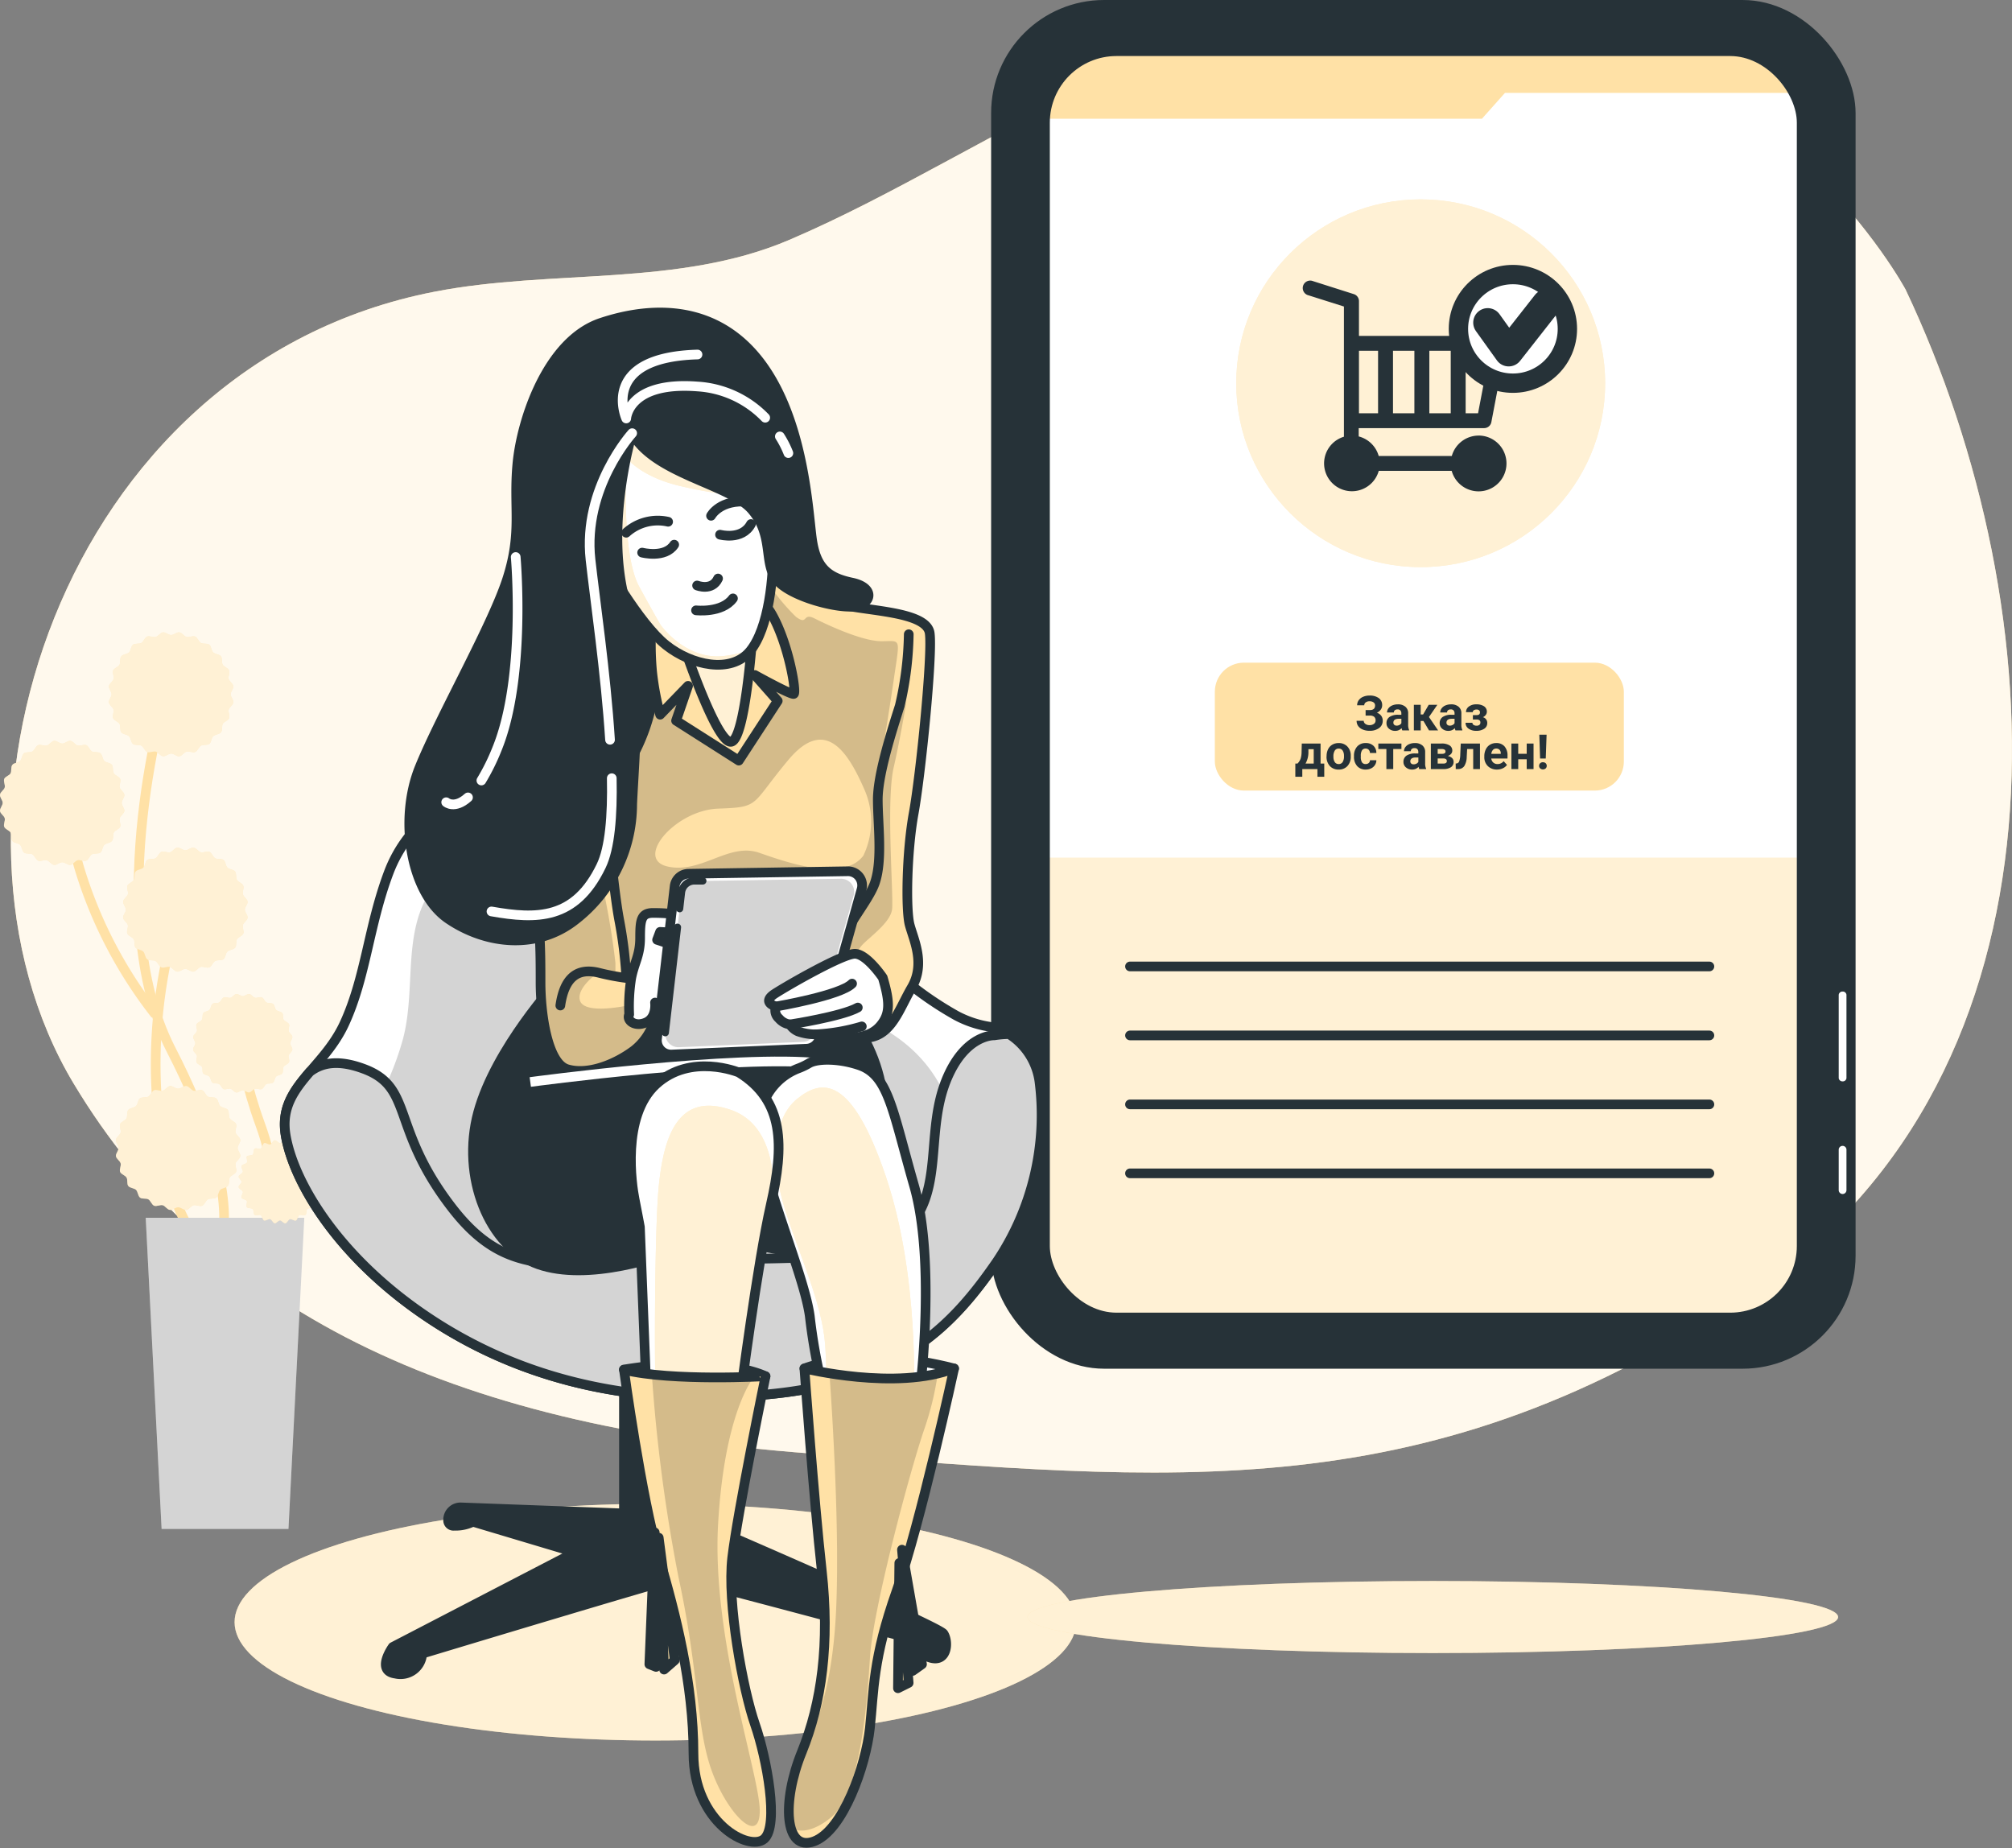<svg xmlns="http://www.w3.org/2000/svg" xmlns:xlink="http://www.w3.org/1999/xlink" width="208.001" height="191.034" viewBox="0 0 208.001 191.034">
  <rect x="0" y="0" width="208.001" height="191.034" fill="#808080" stroke="none"/>
  <defs>
    <clipPath id="clip-path">
      <rect id="Прямоугольник_2114" data-name="Прямоугольник 2114" width="78.226" height="130.898" rx="7.39" fill="#fff" stroke="#263238" stroke-linecap="round" stroke-linejoin="round" stroke-width="1"/>
    </clipPath>
    <clipPath id="clip-path-2">
      <path id="Контур_5904" data-name="Контур 5904" d="M196.943,274.8a10.916,10.916,0,0,0-1.531.132s-3.04-.138-4.974,4.683-.553,10.192-3.04,14.048-4.422,4.27-20.312,4.407-21.418,2.892-27.774-5.371-3.869-12.4-9.12-14.324c-2.592-.953-4.272-.628-5.527.325-1.658,1.923-2.979,3.724-2.5,6.561.829,4.958,5.665,13.084,15.614,19.42s21.694,8.677,34.821,7.3,18.516-7.024,23.076-13.635a27.19,27.19,0,0,0,4.422-18.593A6.9,6.9,0,0,0,196.943,274.8Z" transform="translate(-122.063 -274.8)" fill="#fff" stroke="#263238" stroke-linecap="round" stroke-linejoin="round" stroke-width="1"/>
    </clipPath>
    <clipPath id="clip-path-3">
      <path id="Контур_5910" data-name="Контур 5910" d="M192.927,187.764a66.486,66.486,0,0,0,8.158,3.394c2.686.716,8.877.722,9.186,2.986s-.929,14.61-1.658,18.621-.824,9.983-.415,11.525,1.658,4.011.21,6.484-2.272,5.658-5.577,5.14a5.008,5.008,0,0,1-4.129-2.881l-20.124,2.474s-1.553-8.132-3.316-15.332-5.367-17.492-5.057-22.428,6.71-8.027,11.148-9.465S192.927,187.764,192.927,187.764Z" transform="translate(-170.186 -187.474)" fill="#ffe1a6" stroke="#263238" stroke-linecap="round" stroke-linejoin="round" stroke-width="1"/>
    </clipPath>
    <clipPath id="clip-path-4">
      <path id="Контур_5914" data-name="Контур 5914" d="M175.915,233.686s.619,7.305,1.238,10.6a44.86,44.86,0,0,1,.724,5.757s2.476-.512,2.99,1.443a6.165,6.165,0,0,1-2.167,6.275c-2.067,1.543-4.853,2.573-6.914,1.956s-2.764-5.763-2.764-8.952,0-7.305-.929-9.669S169.824,231.009,175.915,233.686Z" transform="translate(-167.913 -233.13)" fill="#ffe1a6" stroke="#263238" stroke-linecap="round" stroke-linejoin="round" stroke-width="1"/>
    </clipPath>
    <clipPath id="clip-path-5">
      <path id="Контур_5922" data-name="Контур 5922" d="M197,201.679s3.316,9.773,4.753,9.465,2.167-10.8,2.167-10.8A8.9,8.9,0,0,1,197,201.679Z" transform="translate(-197 -200.34)" fill="#fff" stroke="#263238" stroke-linecap="round" stroke-linejoin="round" stroke-width="1"/>
    </clipPath>
    <clipPath id="clip-path-6">
      <path id="Контур_5933" data-name="Контур 5933" d="M181.306,173.447s3.681,6.611,6.505,8.848c2.631,2.088,6.71,2.986,8.667.617s2.482-7.713,2.377-11.112-2.581-5.658-5.367-8.435-7.02-6.38-9.805-4.529S180.4,171.287,181.306,173.447Z" transform="translate(-180.893 -158.329)" fill="#fff" stroke="#263238" stroke-linecap="round" stroke-linejoin="round" stroke-width="1"/>
    </clipPath>
    <clipPath id="clip-path-7">
      <path id="Контур_5948" data-name="Контур 5948" d="M215.942,279.988a6.879,6.879,0,0,1-1.161.551,6.3,6.3,0,0,0-3.869,4.666c-1.105,4.27,4.422,15.839,5.113,20.935a57.785,57.785,0,0,0,1.244,7.024s2.073.551,5.527,1.1,4.7-1.24,4.7-1.24,1.52-12.671-.691-20.384-2.625-11.294-5.527-12.4C219.236,279.5,216.859,279.453,215.942,279.988Z" transform="translate(-210.766 -279.629)" fill="#fff" stroke="#263238" stroke-linecap="round" stroke-linejoin="round" stroke-width="1"/>
    </clipPath>
    <clipPath id="clip-path-8">
      <path id="Контур_5952" data-name="Контур 5952" d="M217.964,337.54s9.534,2.341,15.476,0c0,0-3.454,15.977-5.942,23s-2.349,10.33-2.764,14.186-2.764,10.605-5.8,11.707-3.316-4.132-1.244-9.228,2.9-11.294,2.073-18.731S217.964,337.54,217.964,337.54Z" transform="translate(-216.349 -337.54)" fill="#ffe1a6" stroke="#263238" stroke-linecap="round" stroke-linejoin="round" stroke-width="1"/>
    </clipPath>
    <clipPath id="clip-path-9">
      <path id="Контур_5960" data-name="Контур 5960" d="M197.973,281.48s-4.974-2.066-8.567,1.24-2.487,10.467-2.211,11.845.553,2.892.553,2.892l.691,17.492,9.673.138s1.8-13.911,3.178-19.971S202.682,284.395,197.973,281.48Z" transform="translate(-186.817 -280.843)" fill="#fff" stroke="#263238" stroke-linecap="round" stroke-linejoin="round" stroke-width="1"/>
    </clipPath>
    <clipPath id="clip-path-10">
      <path id="Контур_5964" data-name="Контур 5964" d="M185.52,337.79s1.8,13.222,3.593,19.282,3.593,13.222,3.593,20.384,5.8,10.192,7.323,8.815.276-8.264-.967-11.845-2.9-12.533-2.349-17.216,3.443-18.753,3.443-18.753S190.494,339.008,185.52,337.79Z" transform="translate(-185.52 -337.79)" fill="#ffe1a6" stroke="#263238" stroke-linecap="round" stroke-linejoin="round" stroke-width="1"/>
    </clipPath>
  </defs>
  <g id="Successful_purchase-bro" data-name="Successful purchase-bro" transform="translate(-68.815 -81.18)">
    <g id="freepik--background-simple--inject-71" transform="translate(69.938 81.706)">
      <path id="Контур_5861" data-name="Контур 5861" d="M266.726,111.137s-13.448-25.182-43.145-28.912-50.4,14.456-72.279,23.783c-11.441,4.881-24.513,2.986-36.662,5.349-38.845,7.559-53.475,54.921-37.3,81.855,14.006,23.315,38.69,35.441,76.2,38.239s63.855,6.06,97.488-16.8S282.412,144.247,266.726,111.137Z" transform="translate(-70.847 -81.728)" fill="#ffe1a6"/>
      <path id="Контур_5862" data-name="Контур 5862" d="M266.726,111.137s-13.448-25.182-43.145-28.912-50.4,14.456-72.279,23.783c-11.441,4.881-24.513,2.986-36.662,5.349-38.845,7.559-53.475,54.921-37.3,81.855,14.006,23.315,38.69,35.441,76.2,38.239s63.855,6.06,97.488-16.8S282.412,144.247,266.726,111.137Z" transform="translate(-70.847 -81.728)" fill="#fff" opacity="0.8"/>
    </g>
    <g id="freepik--Shadow--inject-71" transform="translate(93.066 236.626)">
      <ellipse id="Эллипс_357" data-name="Эллипс 357" cx="43.504" cy="12.236" rx="43.504" ry="12.236" fill="#ffe1a6"/>
      <ellipse id="Эллипс_358" data-name="Эллипс 358" cx="43.504" cy="12.236" rx="43.504" ry="12.236" fill="#fff" opacity="0.53"/>
      <path id="Контур_5863" data-name="Контур 5863" d="M344.8,381.144c0,2.055-18.759,3.724-41.9,3.724s-41.9-1.653-41.9-3.724,18.759-3.724,41.9-3.724S344.8,379.084,344.8,381.144Z" transform="translate(-179.027 -369.437)" fill="#ffe1a6"/>
      <path id="Контур_5864" data-name="Контур 5864" d="M344.8,381.144c0,2.055-18.759,3.724-41.9,3.724s-41.9-1.653-41.9-3.724,18.759-3.724,41.9-3.724S344.8,379.084,344.8,381.144Z" transform="translate(-179.027 -369.437)" fill="#fff" opacity="0.53"/>
    </g>
    <g id="freepik--Device--inject-71" transform="translate(171.778 81.68)">
      <rect id="Прямоугольник_2111" data-name="Прямоугольник 2111" width="88.368" height="140.484" rx="11.18" transform="translate(88.368 140.484) rotate(180)" fill="#263238" stroke="#263238" stroke-linecap="round" stroke-linejoin="round" stroke-width="1"/>
      <rect id="Прямоугольник_2112" data-name="Прямоугольник 2112" width="78.226" height="130.898" rx="7.39" transform="translate(5.068 4.793)" fill="#fff"/>
      <g id="Сгруппировать_535" data-name="Сгруппировать 535" transform="translate(5.068 4.793)" clip-path="url(#clip-path)">
        <path id="Контур_5865" data-name="Контур 5865" d="M264.27,241.72v43.451a4.078,4.078,0,0,0,4.085,4.071h70.057a4.078,4.078,0,0,0,4.085-4.071V241.72Z" transform="translate(-264.27 -158.344)" fill="#ffe1a6"/>
        <path id="Контур_5866" data-name="Контур 5866" d="M264.27,241.72v43.451a4.078,4.078,0,0,0,4.085,4.071h70.057a4.078,4.078,0,0,0,4.085-4.071V241.72Z" transform="translate(-264.27 -158.344)" fill="#fff" opacity="0.53"/>
        <ellipse id="Эллипс_359" data-name="Эллипс 359" cx="19.069" cy="19.007" rx="19.069" ry="19.007" transform="translate(19.771 15.316)" fill="#ffe1a6"/>
        <ellipse id="Эллипс_360" data-name="Эллипс 360" cx="19.069" cy="19.007" rx="19.069" ry="19.007" transform="translate(19.771 15.316)" fill="#fff" opacity="0.53"/>
        <path id="Контур_5867" data-name="Контур 5867" d="M330.661,149.445a2.884,2.884,0,0,0-2.764,2.11h-7.556a2.892,2.892,0,0,0-2.067-2.022v-.859H331.23a.762.762,0,0,0,.757-.623l1.525-8a.766.766,0,0,0-.757-.909H318.3v-3.6a.761.761,0,0,0-.553-.727l-4.19-1.333a.772.772,0,1,0-.47,1.465l3.659,1.157v13.459a2.878,2.878,0,1,0,3.6,3.526h7.539a2.884,2.884,0,1,0,2.764-3.647Zm-8.843-8.765h2.211v6.457h-2.211Zm3.758,0h2.211v6.457h-2.211Zm5.035,6.462h-1.282V140.68h2.515Zm-10.336-6.462v6.457H318.3V140.68Zm-2.7,12.985a1.372,1.372,0,1,0-.017,0Zm13.1,0a1.372,1.372,0,1,0-.017,0Z" transform="translate(-285.841 -109.712)" fill="#263238"/>
        <ellipse id="Эллипс_361" data-name="Эллипс 361" cx="5.632" cy="5.614" rx="5.632" ry="5.614" transform="translate(42.742 23.089)" fill="#fff" stroke="#263238" stroke-miterlimit="10" stroke-width="2"/>
        <path id="Контур_5868" data-name="Контур 5868" d="M347.08,139.725l2.167,3.025,3.9-4.969" transform="translate(-301.31 -111.667)" fill="none" stroke="#263238" stroke-linecap="round" stroke-linejoin="round" stroke-width="3"/>
        <rect id="Прямоугольник_2113" data-name="Прямоугольник 2113" width="42.283" height="13.222" rx="3" transform="translate(17.56 63.207)" fill="#ffe1a6"/>
        <line id="Линия_694" data-name="Линия 694" x2="59.898" transform="translate(8.788 94.609)" fill="none" stroke="#263238" stroke-linecap="round" stroke-linejoin="round" stroke-width="1"/>
        <line id="Линия_695" data-name="Линия 695" x2="59.898" transform="translate(8.788 101.738)" fill="none" stroke="#263238" stroke-linecap="round" stroke-linejoin="round" stroke-width="1"/>
        <line id="Линия_696" data-name="Линия 696" x2="59.898" transform="translate(8.788 108.867)" fill="none" stroke="#263238" stroke-linecap="round" stroke-linejoin="round" stroke-width="1"/>
        <line id="Линия_697" data-name="Линия 697" x2="59.898" transform="translate(8.788 115.996)" fill="none" stroke="#263238" stroke-linecap="round" stroke-linejoin="round" stroke-width="1"/>
        <path id="Контур_5887" data-name="Контур 5887" d="M338.411,90.38H268.355a4.078,4.078,0,0,0-4.085,4.071V97.36h45.173l2.382-2.672H342.5v-.237A4.078,4.078,0,0,0,338.411,90.38Z" transform="translate(-264.27 -90.38)" fill="#ffe1a6"/>
        <path id="Контур_5975" data-name="Контур 5975" d="M-4.845-2.576A.373.373,0,0,0-5-2.894a.7.7,0,0,0-.42-.116.632.632,0,0,0-.389.116.36.36,0,0,0-.155.3H-6.7a.88.88,0,0,1,.162-.519,1.064,1.064,0,0,1,.461-.36A1.627,1.627,0,0,1-5.424-3.6a1.568,1.568,0,0,1,.964.264.881.881,0,0,1,.349.747.747.747,0,0,1-.143.439.994.994,0,0,1-.406.325.923.923,0,0,1,.449.311A.841.841,0,0,1-4.054-1a.9.9,0,0,1-.375.76,1.614,1.614,0,0,1-.995.282,1.754,1.754,0,0,1-.7-.133,1.063,1.063,0,0,1-.47-.364.917.917,0,0,1-.16-.536h.737a.388.388,0,0,0,.166.319.675.675,0,0,0,.425.128.736.736,0,0,0,.463-.132.406.406,0,0,0,.17-.334.481.481,0,0,0-.151-.4.7.7,0,0,0-.442-.121h-.437V-2.1h.452Q-4.845-2.107-4.845-2.576ZM-2.03,0A.784.784,0,0,1-2.1-.237a.854.854,0,0,1-.667.286.938.938,0,0,1-.643-.225.722.722,0,0,1-.255-.566.747.747,0,0,1,.311-.645,1.536,1.536,0,0,1,.9-.227h.325v-.151a.435.435,0,0,0-.094-.293.37.37,0,0,0-.3-.11.42.42,0,0,0-.28.085.29.29,0,0,0-.1.234h-.706a.709.709,0,0,1,.142-.425.936.936,0,0,1,.4-.306,1.459,1.459,0,0,1,.581-.111,1.153,1.153,0,0,1,.775.245.858.858,0,0,1,.287.69V-.61a1.263,1.263,0,0,0,.1.569V0Zm-.583-.491a.608.608,0,0,0,.288-.07.457.457,0,0,0,.2-.187V-1.2h-.264q-.53,0-.564.366l0,.042a.282.282,0,0,0,.093.217A.36.36,0,0,0-2.614-.491ZM.155-.974H-.128V0H-.834V-2.642h.706v.994H.123L.7-2.642h.891L.726-1.384,1.671,0H.731ZM3.468,0A.784.784,0,0,1,3.4-.237a.854.854,0,0,1-.667.286.938.938,0,0,1-.643-.225.722.722,0,0,1-.255-.566.747.747,0,0,1,.311-.645,1.536,1.536,0,0,1,.9-.227h.325v-.151a.435.435,0,0,0-.094-.293.37.37,0,0,0-.3-.11.42.42,0,0,0-.28.085.29.29,0,0,0-.1.234H1.891a.709.709,0,0,1,.142-.425.936.936,0,0,1,.4-.306,1.459,1.459,0,0,1,.581-.111,1.153,1.153,0,0,1,.775.245.858.858,0,0,1,.287.69V-.61a1.263,1.263,0,0,0,.1.569V0ZM2.885-.491a.608.608,0,0,0,.288-.07.457.457,0,0,0,.2-.187V-1.2H3.1q-.53,0-.564.366l0,.042a.282.282,0,0,0,.093.217A.36.36,0,0,0,2.885-.491ZM6-1.863a.267.267,0,0,0-.092-.216.393.393,0,0,0-.26-.077.5.5,0,0,0-.282.072.231.231,0,0,0-.109.2H4.557a.7.7,0,0,1,.3-.583,1.23,1.23,0,0,1,.762-.225,1.4,1.4,0,0,1,.8.2.649.649,0,0,1,.292.569A.542.542,0,0,1,6.6-1.6a.732.732,0,0,1-.3.236.6.6,0,0,1,.452.613.672.672,0,0,1-.311.58,1.428,1.428,0,0,1-.829.216,1.315,1.315,0,0,1-.791-.225.71.71,0,0,1-.31-.605h.706a.254.254,0,0,0,.12.217.537.537,0,0,0,.313.083.443.443,0,0,0,.293-.088.285.285,0,0,0,.1-.229.289.289,0,0,0-.1-.248.5.5,0,0,0-.3-.074H5.267V-1.58h.408Q6-1.589,6-1.863ZM-12.867,3.431a1.424,1.424,0,0,0,.325-.5,2.433,2.433,0,0,0,.1-.706l.02-.864h1.943V3.431h.381V4.793h-.706V4h-1.565v.793h-.72V3.431Zm.833,0h.847V1.942h-.549l0,.317A2.372,2.372,0,0,1-12.035,3.431Zm2.178-.776a1.567,1.567,0,0,1,.151-.7,1.108,1.108,0,0,1,.436-.476,1.271,1.271,0,0,1,.66-.168,1.2,1.2,0,0,1,.873.327,1.313,1.313,0,0,1,.377.889l0,.181a1.381,1.381,0,0,1-.339.975,1.18,1.18,0,0,1-.911.367,1.185,1.185,0,0,1-.912-.366,1.4,1.4,0,0,1-.341-1Zm.706.05a.987.987,0,0,0,.142.576.467.467,0,0,0,.405.2.468.468,0,0,0,.4-.2,1.08,1.08,0,0,0,.144-.63A.978.978,0,0,0-8.2,2.081a.468.468,0,0,0-.405-.2.461.461,0,0,0-.4.2A1.1,1.1,0,0,0-9.152,2.7Zm3.33.775A.463.463,0,0,0-5.5,3.373a.376.376,0,0,0,.127-.286h.662a.905.905,0,0,1-.146.492.967.967,0,0,1-.394.347,1.234,1.234,0,0,1-.553.123,1.147,1.147,0,0,1-.894-.36,1.425,1.425,0,0,1-.327-.995V2.647a1.409,1.409,0,0,1,.325-.974,1.133,1.133,0,0,1,.891-.364,1.114,1.114,0,0,1,.795.281.994.994,0,0,1,.3.749h-.662A.481.481,0,0,0-5.5,2.007a.424.424,0,0,0-.322-.128.425.425,0,0,0-.372.18,1.042,1.042,0,0,0-.126.583v.073A1.055,1.055,0,0,0-6.2,3.3.43.43,0,0,0-5.822,3.48Zm3.7-1.553h-.847V4h-.708V1.927h-.833V1.358H-2.12ZM-.275,4a.784.784,0,0,1-.071-.237.854.854,0,0,1-.667.286.938.938,0,0,1-.643-.225.722.722,0,0,1-.255-.566A.747.747,0,0,1-1.6,2.613a1.536,1.536,0,0,1,.9-.227h.325V2.235a.435.435,0,0,0-.094-.293.37.37,0,0,0-.3-.11.42.42,0,0,0-.28.085.29.29,0,0,0-.1.234h-.706a.709.709,0,0,1,.142-.425.936.936,0,0,1,.4-.306A1.459,1.459,0,0,1-.729,1.31a1.153,1.153,0,0,1,.775.245.858.858,0,0,1,.287.69V3.39a1.263,1.263,0,0,0,.1.569V4Zm-.583-.491A.608.608,0,0,0-.57,3.44a.457.457,0,0,0,.2-.187V2.8H-.638q-.53,0-.564.366l0,.042a.282.282,0,0,0,.093.217A.36.36,0,0,0-.858,3.509ZM.922,4V1.358h1.1a1.5,1.5,0,0,1,.828.19.616.616,0,0,1,.288.547.5.5,0,0,1-.121.328.762.762,0,0,1-.353.223.85.85,0,0,1,.446.211.518.518,0,0,1,.162.387A.641.641,0,0,1,3,3.807a1.4,1.4,0,0,1-.8.193Zm.706-1.1v.532H2.2q.374,0,.374-.261T2.213,2.9Zm0-.474h.437q.371,0,.371-.238a.219.219,0,0,0-.1-.2.615.615,0,0,0-.309-.061h-.4ZM6,1.358V4H5.3V1.927H4.674l-.044.816a1.859,1.859,0,0,1-.256.951A.755.755,0,0,1,3.734,4H3.495l-.007-.574.088-.007a.322.322,0,0,0,.278-.225,2.305,2.305,0,0,0,.11-.715l.049-1.121Zm1.76,2.69a1.3,1.3,0,0,1-.946-.356,1.267,1.267,0,0,1-.365-.95V2.674a1.6,1.6,0,0,1,.154-.712,1.129,1.129,0,0,1,.436-.483,1.223,1.223,0,0,1,.643-.17,1.1,1.1,0,0,1,.853.342,1.389,1.389,0,0,1,.311.969v.288H7.167a.655.655,0,0,0,.206.415.624.624,0,0,0,.436.156.762.762,0,0,0,.637-.3l.347.388a1.059,1.059,0,0,1-.43.35A1.41,1.41,0,0,1,7.762,4.049Zm-.081-2.17a.441.441,0,0,0-.341.142.736.736,0,0,0-.167.407h.981V2.371a.525.525,0,0,0-.127-.364A.455.455,0,0,0,7.682,1.878ZM11.539,4h-.708V2.987H9.955V4H9.249V1.358h.706v1.06h.876V1.358h.708ZM12.8,2.909h-.586L12.135.445h.752Zm-.293.386a.4.4,0,0,1,.287.1.383.383,0,0,1,0,.535.441.441,0,0,1-.571,0,.354.354,0,0,1-.109-.266.358.358,0,0,1,.109-.267A.39.39,0,0,1,12.511,3.294Z" transform="translate(38.969 70.207)" fill="#263238"/>
      </g>
      <rect id="Прямоугольник_2115" data-name="Прямоугольник 2115" width="78.226" height="130.898" rx="7.39" transform="translate(5.068 4.793)" fill="none" stroke="#263238" stroke-linecap="round" stroke-linejoin="round" stroke-width="1"/>
      <path id="Контур_5888" data-name="Контур 5888" d="M412.73,296.172v4.176a.4.4,0,0,0,.4.4h0a.4.4,0,0,0,.4-.4v-4.176a.4.4,0,0,0-.4-.4h0a.4.4,0,0,0-.4.4Z" transform="translate(-325.605 -177.824)" fill="#fff"/>
      <path id="Контур_5889" data-name="Контур 5889" d="M412.73,267.161v8.6a.381.381,0,0,0,.4.342h0a.375.375,0,0,0,.4-.342v-8.6a.376.376,0,0,0-.4-.342h0A.381.381,0,0,0,412.73,267.161Z" transform="translate(-325.605 -164.822)" fill="#fff"/>
    </g>
    <g id="freepik--Plants--inject-71" transform="translate(68.815 146.542)">
      <path id="Контур_5890" data-name="Контур 5890" d="M103.267,267.085s2.211-5.509-5.157-19.833-.37-37.462-.37-37.462" transform="translate(-80.41 -204.074)" fill="none" stroke="#ffe1a6" stroke-miterlimit="10" stroke-width="1"/>
      <path id="Контур_5891" data-name="Контур 5891" d="M116.04,295.052s2.581-5.509-.37-13.591S113.5,268.79,113.5,268.79" transform="translate(-88.761 -230.57)" fill="none" stroke="#ffe1a6" stroke-miterlimit="10" stroke-width="1"/>
      <path id="Контур_5892" data-name="Контур 5892" d="M89.664,248.39a46.089,46.089,0,0,1-7.954-15.426C79.5,224.524,79.5,220.48,79.5,220.48" transform="translate(-73.595 -208.874)" fill="none" stroke="#ffe1a6" stroke-miterlimit="10" stroke-width="1"/>
      <path id="Контур_5893" data-name="Контур 5893" d="M101.381,285.675s-2.581-3.305-3.316-13.222a52.779,52.779,0,0,1,1.841-17.993" transform="translate(-81.84 -224.134)" fill="none" stroke="#ffe1a6" stroke-miterlimit="10" stroke-width="1"/>
      <path id="Контур_5894" data-name="Контур 5894" d="M97.712,341.433h13.116l1.636-32.163H96.07Z" transform="translate(-81.006 -248.748)" fill="#fff"/>
      <path id="Контур_5895" data-name="Контур 5895" d="M97.712,341.433h13.116l1.636-32.163H96.07Z" transform="translate(-81.006 -248.748)" opacity="0.17"/>
      <path id="Контур_5896" data-name="Контур 5896" d="M88.782,242.56c0,.22.332.386.387.595s-.122.5-.039.7.415.281.553.468,0,.518.144.689.475.165.63.32.149.5.321.628.5.039.691.149.271.441.47.523.5-.094.707-.039.376.353.591.386.453-.22.674-.22.453.248.669.22.381-.331.591-.386.508.121.707.039.282-.419.47-.523.52,0,.691-.149.166-.474.321-.628.5-.143.63-.32.033-.5.144-.689.442-.264.553-.468-.094-.49-.033-.7.354-.375.381-.595-.216-.446-.216-.667.243-.457.216-.667-.326-.386-.381-.595.122-.5.039-.7-.42-.281-.553-.468,0-.518-.144-.689-.475-.165-.63-.32-.144-.5-.321-.628-.5-.039-.691-.149-.265-.441-.47-.523-.492.094-.707.039-.37-.353-.591-.386-.448.22-.669.22-.459-.248-.674-.22-.381.331-.591.386-.5-.121-.7-.039-.287.413-.475.523-.514,0-.691.149-.166.474-.321.628-.492.143-.625.314-.039.5-.149.689-.442.27-.553.474.094.49.039.7-.359.375-.387.589.221.452.221.672S88.754,242.35,88.782,242.56Zm-6.953-14.478c0-.281-.315-.551-.276-.843s.415-.485.486-.749-.155-.634-.05-.881.525-.358.663-.6,0-.65.182-.865.6-.209.8-.4.182-.623.4-.793.63-.044.868-.182.337-.551.6-.661.619.121.89.05.47-.452.746-.485.553.275.846.275.553-.314.846-.275.481.413.746.485.636-.154.89-.05.354.523.591.661.652,0,.873.182.2.6.4.793.625.182.79.4.05.628.188.865.553.336.658.6-.116.617-.044.887.448.468.486.744-.282.551-.282.843.315.551.282.843-.415.479-.486.744.149.634.044.887-.525.353-.658.589,0,.65-.188.87-.6.2-.8.4-.182.623-.4.788-.636.05-.873.187-.337.551-.591.656-.625-.116-.89-.044-.47.446-.746.485-.553-.281-.846-.281-.553.314-.846.281-.486-.413-.752-.485-.636.149-.884.044-.359-.523-.6-.656-.652,0-.868-.187-.21-.595-.4-.793-.625-.182-.8-.4-.044-.634-.182-.87-.553-.336-.663-.589.116-.623.05-.887-.453-.468-.486-.744S81.829,228.385,81.829,228.082Zm-.752,24.637c0-.281-.31-.551-.276-.843s.415-.479.486-.744-.155-.634-.05-.887.553-.358.663-.595,0-.65.182-.865.6-.209.8-.4.182-.623.4-.793.63-.044.868-.182.343-.551.6-.661.619.121.89.05.47-.446.746-.485.553.275.846.275.553-.309.846-.275.481.413.746.485.636-.154.89-.05.354.523.591.661.652,0,.873.187.2.595.4.788.625.187.79.4.05.628.188.87.553.336.663.589-.122.617-.05.887.448.468.486.744-.276.551-.276.843.31.551.276.843-.415.479-.486.744.155.634.05.887-.553.358-.663.595,0,.65-.188.865-.6.209-.79.4-.188.623-.4.793-.636.044-.873.182-.337.551-.591.661-.625-.121-.89-.05-.47.446-.746.485-.553-.276-.846-.276-.553.309-.846.276-.486-.413-.746-.485-.636.154-.89.05-.359-.523-.6-.661-.652,0-.868-.187-.21-.595-.4-.788-.625-.182-.8-.4-.044-.628-.182-.87-.553-.336-.663-.589.122-.617.05-.887-.453-.468-.486-.744S81.077,253,81.077,252.719Zm12.712,3.5c0-.182-.321-.386-.3-.551s.387-.3.431-.474-.2-.452-.138-.617.448-.187.553-.342-.083-.5,0-.639.481-.061.608-.187.05-.5.193-.612.481.066.636-.028.177-.463.343-.551.448.182.625.138.287-.408.47-.43.381.292.553.292.387-.314.553-.292.3.38.475.43.453-.209.625-.138.182.446.343.551.492-.077.636.033.061.474.193.606.5.044.608.187-.066.479.028.639.47.171.553.342-.182.446-.138.623.409.286.431.468-.293.38-.293.551.315.391.293.551-.381.3-.431.468.21.457.138.623-.448.187-.553.342.083.49-.028.634-.481.066-.614.193-.044.5-.188.606-.481-.061-.641.028-.171.468-.343.551-.442-.187-.619-.138-.293.4-.475.43-.381-.3-.553-.3-.387.32-.553.3-.293-.386-.47-.43-.459.2-.625.138-.182-.446-.343-.551-.492.083-.636-.028-.066-.479-.193-.606-.5-.05-.608-.193.061-.479,0-.634-.47-.176-.553-.342.188-.446.138-.623-.4-.286-.431-.468S93.79,256.4,93.79,256.217ZM80.353,205.824c0-.281-.315-.578-.276-.848s.415-.479.481-.744-.149-.634-.044-.881.553-.358.663-.595,0-.65.182-.865.6-.209.8-.4.182-.623.4-.793.63-.044.868-.182.337-.551.6-.661.619.116.884.044.47-.446.746-.479.553.275.851.275.553-.314.846-.275.481.413.746.479.636-.149.89-.044.354.523.591.661.652,0,.873.182.2.6.4.793.63.182.8.4.044.628.182.865.553.336.663.595-.116.617-.044.881.448.474.481.749-.276.551-.276.843.315.551.276.843-.415.479-.481.744.149.634.044.887-.553.353-.663.589,0,.65-.182.87-.6.2-.8.4-.182.623-.4.788-.63.044-.868.187-.337.551-.6.656-.619-.116-.884-.044-.47.446-.746.485-.553-.281-.846-.281-.553.314-.851.275-.481-.413-.746-.479-.636.149-.884.044-.359-.523-.6-.661-.652,0-.873-.182-.2-.595-.4-.793-.63-.182-.8-.4-.044-.634-.182-.87-.553-.336-.663-.589.116-.623.044-.887-.448-.468-.481-.744S80.353,206.1,80.353,205.824ZM69.094,217.041c0-.275-.31-.551-.276-.843s.415-.479.486-.744-.155-.634-.05-.887.553-.353.663-.589,0-.65.182-.87.6-.2.8-.4.182-.623.4-.788.63-.05.868-.187.343-.551.6-.656.619.116.89.044.47-.446.746-.485.553.281.846.281.553-.314.846-.281.481.413.746.485.636-.149.89-.044.354.523.591.656.652,0,.873.187.21.6.4.793.625.182.79.4.05.634.188.87.553.336.663.589-.122.623-.05.887.448.468.486.744-.276.551-.276.843.31.578.276.843-.415.485-.486.749.155.634.05.881-.553.358-.663.6,0,.65-.188.865-.6.209-.79.4-.188.623-.4.793-.63.044-.873.182-.337.551-.591.661-.625-.121-.89-.05-.47.452-.746.485-.553-.275-.846-.275-.553.314-.846.275-.486-.413-.746-.485-.636.154-.89.05-.359-.523-.6-.661-.652,0-.868-.182-.21-.6-.4-.793-.625-.182-.8-.4-.044-.628-.182-.865-.553-.336-.663-.6.122-.617.05-.887-.453-.468-.486-.744S69.094,217.322,69.094,217.041Z" transform="translate(-68.815 -199.414)" fill="#ffe1a6"/>
      <path id="Контур_5897" data-name="Контур 5897" d="M88.782,242.56c0,.22.332.386.387.595s-.122.5-.039.7.415.281.553.468,0,.518.144.689.475.165.63.32.149.5.321.628.5.039.691.149.271.441.47.523.5-.094.707-.039.376.353.591.386.453-.22.674-.22.453.248.669.22.381-.331.591-.386.508.121.707.039.282-.419.47-.523.52,0,.691-.149.166-.474.321-.628.5-.143.63-.32.033-.5.144-.689.442-.264.553-.468-.094-.49-.033-.7.354-.375.381-.595-.216-.446-.216-.667.243-.457.216-.667-.326-.386-.381-.595.122-.5.039-.7-.42-.281-.553-.468,0-.518-.144-.689-.475-.165-.63-.32-.144-.5-.321-.628-.5-.039-.691-.149-.265-.441-.47-.523-.492.094-.707.039-.37-.353-.591-.386-.448.22-.669.22-.459-.248-.674-.22-.381.331-.591.386-.5-.121-.7-.039-.287.413-.475.523-.514,0-.691.149-.166.474-.321.628-.492.143-.625.314-.039.5-.149.689-.442.27-.553.474.094.49.039.7-.359.375-.387.589.221.452.221.672S88.754,242.35,88.782,242.56Zm-6.953-14.478c0-.281-.315-.551-.276-.843s.415-.485.486-.749-.155-.634-.05-.881.525-.358.663-.6,0-.65.182-.865.6-.209.8-.4.182-.623.4-.793.63-.044.868-.182.337-.551.6-.661.619.121.89.05.47-.452.746-.485.553.275.846.275.553-.314.846-.275.481.413.746.485.636-.154.89-.05.354.523.591.661.652,0,.873.182.2.6.4.793.625.182.79.4.05.628.188.865.553.336.658.6-.116.617-.044.887.448.468.486.744-.282.551-.282.843.315.551.282.843-.415.479-.486.744.149.634.044.887-.525.353-.658.589,0,.65-.188.87-.6.2-.8.4-.182.623-.4.788-.636.05-.873.187-.337.551-.591.656-.625-.116-.89-.044-.47.446-.746.485-.553-.281-.846-.281-.553.314-.846.281-.486-.413-.752-.485-.636.149-.884.044-.359-.523-.6-.656-.652,0-.868-.187-.21-.595-.4-.793-.625-.182-.8-.4-.044-.634-.182-.87-.553-.336-.663-.589.116-.623.05-.887-.453-.468-.486-.744S81.829,228.385,81.829,228.082Zm-.752,24.637c0-.281-.31-.551-.276-.843s.415-.479.486-.744-.155-.634-.05-.887.553-.358.663-.595,0-.65.182-.865.6-.209.8-.4.182-.623.4-.793.63-.044.868-.182.343-.551.6-.661.619.121.89.05.47-.446.746-.485.553.275.846.275.553-.309.846-.275.481.413.746.485.636-.154.89-.05.354.523.591.661.652,0,.873.187.2.595.4.788.625.187.79.4.05.628.188.87.553.336.663.589-.122.617-.05.887.448.468.486.744-.276.551-.276.843.31.551.276.843-.415.479-.486.744.155.634.05.887-.553.358-.663.595,0,.65-.188.865-.6.209-.79.4-.188.623-.4.793-.636.044-.873.182-.337.551-.591.661-.625-.121-.89-.05-.47.446-.746.485-.553-.276-.846-.276-.553.309-.846.276-.486-.413-.746-.485-.636.154-.89.05-.359-.523-.6-.661-.652,0-.868-.187-.21-.595-.4-.788-.625-.182-.8-.4-.044-.628-.182-.87-.553-.336-.663-.589.122-.617.05-.887-.453-.468-.486-.744S81.077,253,81.077,252.719Zm12.712,3.5c0-.182-.321-.386-.3-.551s.387-.3.431-.474-.2-.452-.138-.617.448-.187.553-.342-.083-.5,0-.639.481-.061.608-.187.05-.5.193-.612.481.066.636-.028.177-.463.343-.551.448.182.625.138.287-.408.47-.43.381.292.553.292.387-.314.553-.292.3.38.475.43.453-.209.625-.138.182.446.343.551.492-.077.636.033.061.474.193.606.5.044.608.187-.066.479.028.639.47.171.553.342-.182.446-.138.623.409.286.431.468-.293.38-.293.551.315.391.293.551-.381.3-.431.468.21.457.138.623-.448.187-.553.342.083.49-.028.634-.481.066-.614.193-.044.5-.188.606-.481-.061-.641.028-.171.468-.343.551-.442-.187-.619-.138-.293.4-.475.43-.381-.3-.553-.3-.387.32-.553.3-.293-.386-.47-.43-.459.2-.625.138-.182-.446-.343-.551-.492.083-.636-.028-.066-.479-.193-.606-.5-.05-.608-.193.061-.479,0-.634-.47-.176-.553-.342.188-.446.138-.623-.4-.286-.431-.468S93.79,256.4,93.79,256.217ZM80.353,205.824c0-.281-.315-.578-.276-.848s.415-.479.481-.744-.149-.634-.044-.881.553-.358.663-.595,0-.65.182-.865.6-.209.8-.4.182-.623.4-.793.63-.044.868-.182.337-.551.6-.661.619.116.884.044.47-.446.746-.479.553.275.851.275.553-.314.846-.275.481.413.746.479.636-.149.89-.044.354.523.591.661.652,0,.873.182.2.6.4.793.63.182.8.4.044.628.182.865.553.336.663.595-.116.617-.044.881.448.474.481.749-.276.551-.276.843.315.551.276.843-.415.479-.481.744.149.634.044.887-.553.353-.663.589,0,.65-.182.87-.6.2-.8.4-.182.623-.4.788-.63.044-.868.187-.337.551-.6.656-.619-.116-.884-.044-.47.446-.746.485-.553-.281-.846-.281-.553.314-.851.275-.481-.413-.746-.479-.636.149-.884.044-.359-.523-.6-.661-.652,0-.873-.182-.2-.595-.4-.793-.63-.182-.8-.4-.044-.634-.182-.87-.553-.336-.663-.589.116-.623.044-.887-.448-.468-.481-.744S80.353,206.1,80.353,205.824ZM69.094,217.041c0-.275-.31-.551-.276-.843s.415-.479.486-.744-.155-.634-.05-.887.553-.353.663-.589,0-.65.182-.87.6-.2.8-.4.182-.623.4-.788.63-.05.868-.187.343-.551.6-.656.619.116.89.044.47-.446.746-.485.553.281.846.281.553-.314.846-.281.481.413.746.485.636-.149.89-.044.354.523.591.656.652,0,.873.187.21.6.4.793.625.182.79.4.05.634.188.87.553.336.663.589-.122.623-.05.887.448.468.486.744-.276.551-.276.843.31.578.276.843-.415.485-.486.749.155.634.05.881-.553.358-.663.6,0,.65-.188.865-.6.209-.79.4-.188.623-.4.793-.63.044-.873.182-.337.551-.591.661-.625-.121-.89-.05-.47.452-.746.485-.553-.275-.846-.275-.553.314-.846.275-.486-.413-.746-.485-.636.154-.89.05-.359-.523-.6-.661-.652,0-.868-.182-.21-.6-.4-.793-.625-.182-.8-.4-.044-.628-.182-.865-.553-.336-.663-.6.122-.617.05-.887-.453-.468-.486-.744S69.094,217.322,69.094,217.041Z" transform="translate(-68.815 -199.414)" fill="#fff" opacity="0.53"/>
    </g>
    <g id="freepik--Character--inject-71" transform="translate(98.246 113.479)">
      <path id="Контур_5898" data-name="Контур 5898" d="M171.5,364.258l-17.516-.65a1.28,1.28,0,0,0-1.354,1.344.552.552,0,0,0,.63.551,4.03,4.03,0,0,0,1.934-.413l13.818,4.132S173.571,370.318,171.5,364.258Z" transform="translate(-135.733 -240.087)" fill="#263238" stroke="#263238" stroke-linecap="round" stroke-linejoin="round" stroke-width="1"/>
      <path id="Контур_5899" data-name="Контур 5899" d="M165.59,337.79v16.252l-23.9,12.4s-1.8,2.479.276,2.755a2.243,2.243,0,0,0,2.764-2.066s25.978-7.851,26.53-7.851,25.149,6.611,25.149,6.611-.967,1.1.829,1.653,1.934-1.653,1.382-2.479-26.807-12.12-26.807-12.12V338.2Z" transform="translate(-130.517 -228.494)" fill="#263238" stroke="#263238" stroke-linecap="round" stroke-linejoin="round" stroke-width="1"/>
      <path id="Контур_5900" data-name="Контур 5900" d="M194.909,251.355a10.857,10.857,0,0,1-3.4-1.14,35.712,35.712,0,0,1-5.765-4.022c-4.571-3.878-8.993-11.845-12.862-16.114s-11.331-6.611-21.97-5.509-16.029,5.371-18.1,10.881-2.349,10.743-4.56,15.563-6.909,6.611-6.08,11.569,5.665,13.084,15.614,19.42,21.694,8.677,34.821,7.3,18.516-7.024,23.076-13.635a27.19,27.19,0,0,0,4.422-18.593A6.532,6.532,0,0,0,194.909,251.355Z" transform="translate(-122.068 -177.527)" fill="#fff" stroke="#263238" stroke-linecap="round" stroke-linejoin="round" stroke-width="1"/>
      <path id="Контур_5901" data-name="Контур 5901" d="M152.547,235.984a19.929,19.929,0,0,0-5.914,4c-4.853,4.7-2.764,11.2-4.317,17.078A30.685,30.685,0,0,1,140,262.973s1.9,11.812,9.518,16.45,19.9,7.8,30.25,5.9,15.863-7.377,18.4-12.016,1.459-12.225-5.107-16.632-10.789-13.283-16.714-17.5C169.294,234.133,160.113,232.651,152.547,235.984Z" transform="translate(-130.086 -181.972)" opacity="0.17"/>
      <path id="Контур_5902" data-name="Контур 5902" d="M196.943,274.8a10.916,10.916,0,0,0-1.531.132s-3.04-.138-4.974,4.683-.553,10.192-3.04,14.048-4.422,4.27-20.312,4.407-21.418,2.892-27.774-5.371-3.869-12.4-9.12-14.324c-2.592-.953-4.272-.628-5.527.325-1.658,1.923-2.979,3.724-2.5,6.561.829,4.958,5.665,13.084,15.614,19.42s21.694,8.677,34.821,7.3,18.516-7.024,23.076-13.635a27.19,27.19,0,0,0,4.422-18.593A6.9,6.9,0,0,0,196.943,274.8Z" transform="translate(-122.063 -200.206)" fill="#fff"/>
      <g id="Сгруппировать_536" data-name="Сгруппировать 536" transform="translate(0 74.594)" clip-path="url(#clip-path-2)">
        <path id="Контур_5903" data-name="Контур 5903" d="M196.943,274.8a10.916,10.916,0,0,0-1.531.132s-3.04-.138-4.974,4.683-.553,10.192-3.04,14.048-4.422,4.27-20.312,4.407-21.418,2.892-27.774-5.371-3.869-12.4-9.12-14.324c-2.592-.953-4.272-.628-5.527.325-1.658,1.923-2.979,3.724-2.5,6.561.829,4.958,5.665,13.084,15.614,19.42s21.694,8.677,34.821,7.3,18.516-7.024,23.076-13.635a27.19,27.19,0,0,0,4.422-18.593A6.9,6.9,0,0,0,196.943,274.8Z" transform="translate(-122.063 -274.8)" opacity="0.17"/>
      </g>
      <path id="Контур_5905" data-name="Контур 5905" d="M196.943,274.8a10.916,10.916,0,0,0-1.531.132s-3.04-.138-4.974,4.683-.553,10.192-3.04,14.048-4.422,4.27-20.312,4.407-21.418,2.892-27.774-5.371-3.869-12.4-9.12-14.324c-2.592-.953-4.272-.628-5.527.325-1.658,1.923-2.979,3.724-2.5,6.561.829,4.958,5.665,13.084,15.614,19.42s21.694,8.677,34.821,7.3,18.516-7.024,23.076-13.635a27.19,27.19,0,0,0,4.422-18.593A6.9,6.9,0,0,0,196.943,274.8Z" transform="translate(-122.063 -200.206)" fill="none" stroke="#263238" stroke-linecap="round" stroke-linejoin="round" stroke-width="1"/>
      <path id="Контур_5906" data-name="Контур 5906" d="M165.97,261.968s-6.356,6.886-8.153,13.5,1.105,13.911,6.218,15.7,12.574-.689,16.029-2.066,8.567,1.1,14.232,1.24,6.494-11.134,5.124-17.9-7.462-12.809-13.4-13.773S169.021,258.272,165.97,261.968Z" transform="translate(-137.817 -192.773)" fill="#263238" stroke="#263238" stroke-linecap="round" stroke-linejoin="round" stroke-width="1"/>
      <path id="Контур_5907" data-name="Контур 5907" d="M192.927,187.764a66.486,66.486,0,0,0,8.158,3.394c2.686.716,8.877.722,9.186,2.986s-.929,14.61-1.658,18.621-.824,9.983-.415,11.525,1.658,4.011.21,6.484-2.272,5.658-5.577,5.14a5.008,5.008,0,0,1-4.129-2.881l-20.124,2.474s-1.553-8.132-3.316-15.332-5.367-17.492-5.057-22.428,6.71-8.027,11.148-9.465S192.927,187.764,192.927,187.764Z" transform="translate(-143.588 -160.989)" fill="#ffe1a6"/>
      <g id="Сгруппировать_537" data-name="Сгруппировать 537" transform="translate(26.599 26.484)" clip-path="url(#clip-path-3)">
        <path id="Контур_5908" data-name="Контур 5908" d="M211.122,201.884c-.52,1.653-2.9,7.641-2.9,7.641s.945-5.509,1.581-9.917.79-3.934-1.266-3.934-5.687-1.735-6.948-2.363-.636.788-1.9-.16a20.8,20.8,0,0,1-3.162-3.934c-3.477-.788-17.372.948-18.638,4.881-.846,2.628-.42,16.2.553,26.527l.066.259c1.194,4.9,2.294,10.231,2.874,13.134a7.979,7.979,0,0,0,1.984,2.005l18.422-2.259c2.288-2.457,4.068-5.895,4.676-6.611.713-.821,3-2.358,3.162-3.779s-.63-11.178.16-14.638C210.4,206.093,210.912,203,211.122,201.884Zm-4.483,15.977c-2.051,2.677-7.583.788-10.739-.314s-6,2.2-9.479,1.416.79-5.823,5.212-5.983,3.316-.314,7.268-5.035,6.318-.474,7.9,3.146a8.179,8.179,0,0,1-.16,6.776Z" transform="translate(-173.431 -188.174)" opacity="0.17"/>
        <path id="Контур_5909" data-name="Контур 5909" d="M232.273,199.78a34.8,34.8,0,0,1-.929,7.4c-.824,2.573-2.272,7.1-2.272,9.674s.514,6.275-.31,8.644-4.543,6.06-4.543,9.669" transform="translate(-194.355 -193)" fill="none" stroke="#263238" stroke-linecap="round" stroke-linejoin="round" stroke-width="1"/>
      </g>
      <path id="Контур_5911" data-name="Контур 5911" d="M192.927,187.764a66.486,66.486,0,0,0,8.158,3.394c2.686.716,8.877.722,9.186,2.986s-.929,14.61-1.658,18.621-.824,9.983-.415,11.525,1.658,4.011.21,6.484-2.272,5.658-5.577,5.14a5.008,5.008,0,0,1-4.129-2.881l-20.124,2.474s-1.553-8.132-3.316-15.332-5.367-17.492-5.057-22.428,6.71-8.027,11.148-9.465S192.927,187.764,192.927,187.764Z" transform="translate(-143.588 -160.989)" fill="none" stroke="#263238" stroke-linecap="round" stroke-linejoin="round" stroke-width="1"/>
      <path id="Контур_5912" data-name="Контур 5912" d="M175.915,233.686s.619,7.305,1.238,10.6a44.86,44.86,0,0,1,.724,5.757s2.476-.512,2.99,1.443a6.165,6.165,0,0,1-2.167,6.275c-2.067,1.543-4.853,2.573-6.914,1.956s-2.764-5.763-2.764-8.952,0-7.305-.929-9.669S169.824,231.009,175.915,233.686Z" transform="translate(-142.571 -181.493)" fill="#ffe1a6"/>
      <g id="Сгруппировать_538" data-name="Сгруппировать 538" transform="translate(25.342 51.637)" clip-path="url(#clip-path-4)">
        <path id="Контур_5913" data-name="Контур 5913" d="M178.408,257.3c-1.509.331-4.853.832-5.19-.5s1.9-2.848,1.9-2.848l1.78.176v-1.168a78.043,78.043,0,0,0-1.658-9.366c-.824-2.529-5.356,0-7.031,1.691.934,2.363.934,6.479.934,9.669s.719,8.335,2.764,8.952,4.847-.413,6.914-1.956a5.942,5.942,0,0,0,2.15-3.339,2.711,2.711,0,0,0-2.565-1.311Z" transform="translate(-168.046 -237.35)" opacity="0.17"/>
      </g>
      <path id="Контур_5915" data-name="Контур 5915" d="M175.915,233.686s.619,7.305,1.238,10.6a44.86,44.86,0,0,1,.724,5.757s2.476-.512,2.99,1.443a6.165,6.165,0,0,1-2.167,6.275c-2.067,1.543-4.853,2.573-6.914,1.956s-2.764-5.763-2.764-8.952,0-7.305-.929-9.669S169.824,231.009,175.915,233.686Z" transform="translate(-142.571 -181.493)" fill="none" stroke="#263238" stroke-linecap="round" stroke-linejoin="round" stroke-width="1"/>
      <path id="Контур_5916" data-name="Контур 5916" d="M180.939,263.784a24.909,24.909,0,0,1-3.4-.617c-2.172-.512-3.51.518-3.924,3.4" transform="translate(-145.119 -194.925)" fill="none" stroke="#263238" stroke-linecap="round" stroke-linejoin="round" stroke-width="1"/>
      <path id="Контур_5917" data-name="Контур 5917" d="M188.264,191.74s-.31,4.529-1.034,8.539a19.66,19.66,0,0,1-2.377,6.611s0-9.156-1.443-13.58-.929-7.614,1.238-6.611S188.264,191.74,188.264,191.74Z" transform="translate(-149.139 -160.558)" fill="#263238" stroke="#263238" stroke-linecap="round" stroke-linejoin="round" stroke-width="1"/>
      <path id="Контур_5918" data-name="Контур 5918" d="M190.683,192.678a30.2,30.2,0,0,0,0,5.658,28.615,28.615,0,0,0,.829,4.407l2.885-2.98-1.238,3.6,6.483,4.126,4.024-6.17-2.366-2.677s3.714,2.06,4.024,1.956-.514-5.146-2.272-8.231-6.71-4.958-8.363-4.407S190.373,191.135,190.683,192.678Z" transform="translate(-152.696 -161.166)" fill="#ffe1a6" stroke="#263238" stroke-linecap="round" stroke-linejoin="round" stroke-width="1"/>
      <path id="Контур_5919" data-name="Контур 5919" d="M197,201.679s3.316,9.773,4.753,9.465,2.167-10.8,2.167-10.8A8.9,8.9,0,0,1,197,201.679Z" transform="translate(-155.581 -166.767)" fill="#fff"/>
      <g id="Сгруппировать_539" data-name="Сгруппировать 539" transform="translate(41.419 33.573)" clip-path="url(#clip-path-5)">
        <path id="Контур_5920" data-name="Контур 5920" d="M197,201.679s3.316,9.773,4.753,9.465,2.167-10.8,2.167-10.8A8.9,8.9,0,0,1,197,201.679Z" transform="translate(-197 -200.34)" fill="#ffe1a6"/>
        <path id="Контур_5921" data-name="Контур 5921" d="M197,201.679s3.316,9.773,4.753,9.465,2.167-10.8,2.167-10.8A8.9,8.9,0,0,1,197,201.679Z" transform="translate(-197 -200.34)" fill="#fff" opacity="0.53"/>
      </g>
      <path id="Контур_5923" data-name="Контур 5923" d="M197,201.679s3.316,9.773,4.753,9.465,2.167-10.8,2.167-10.8A8.9,8.9,0,0,1,197,201.679Z" transform="translate(-155.581 -166.767)" fill="none" stroke="#263238" stroke-linecap="round" stroke-linejoin="round" stroke-width="1"/>
      <path id="Контур_5924" data-name="Контур 5924" d="M181.306,173.447s3.681,6.611,6.505,8.848c2.631,2.088,6.71,2.986,8.667.617s2.482-7.713,2.377-11.112-2.581-5.658-5.367-8.435-7.02-6.38-9.805-4.529S180.4,171.287,181.306,173.447Z" transform="translate(-148.376 -147.901)" fill="#fff"/>
      <g id="Сгруппировать_540" data-name="Сгруппировать 540" transform="translate(32.516 10.428)" clip-path="url(#clip-path-6)">
        <path id="Контур_5925" data-name="Контур 5925" d="M196.475,182.927c.066-.077.127-.165.188-.248a10.4,10.4,0,0,1-3.316.755c-3.692.16-6.08-3.2-6.08-3.2s-.321-.479-2.244-4-1.31-13.31-1.31-13.31,1.443,1.923,5.455,2.881a43.547,43.547,0,0,0,7.064,1.1l-.149-.92c-.779-.865-1.658-1.73-2.587-2.65-2.764-2.755-7.019-6.38-9.805-4.529s-3.316,12.451-2.377,14.61c0,0,3.681,6.611,6.505,8.848C190.439,184.37,194.518,185.268,196.475,182.927Z" transform="translate(-180.89 -158.317)" fill="#ffe1a6"/>
        <path id="Контур_5926" data-name="Контур 5926" d="M196.475,182.927c.066-.077.127-.165.188-.248a10.4,10.4,0,0,1-3.316.755c-3.692.16-6.08-3.2-6.08-3.2s-.321-.479-2.244-4-1.31-13.31-1.31-13.31,1.443,1.923,5.455,2.881a43.547,43.547,0,0,0,7.064,1.1l-.149-.92c-.779-.865-1.658-1.73-2.587-2.65-2.764-2.755-7.019-6.38-9.805-4.529s-3.316,12.451-2.377,14.61c0,0,3.681,6.611,6.505,8.848C190.439,184.37,194.518,185.268,196.475,182.927Z" transform="translate(-180.89 -158.317)" fill="#fff" opacity="0.53"/>
        <path id="Контур_5927" data-name="Контур 5927" d="M188.92,183.791s2.377.617,3.316-.821" transform="translate(-184.483 -169.395)" fill="none" stroke="#263238" stroke-linecap="round" stroke-linejoin="round" stroke-width="1"/>
        <path id="Контур_5928" data-name="Контур 5928" d="M203.49,180.2s2.272.617,3.2-1.1" transform="translate(-191 -167.657)" fill="none" stroke="#263238" stroke-linecap="round" stroke-linejoin="round" stroke-width="1"/>
        <path id="Контур_5929" data-name="Контур 5929" d="M185.94,179.707a4.864,4.864,0,0,1,4.333-1.135" transform="translate(-183.15 -167.366)" fill="none" stroke="#263238" stroke-linecap="round" stroke-linejoin="round" stroke-width="1"/>
        <path id="Контур_5930" data-name="Контур 5930" d="M201.81,176.348s.929-1.746,3.924-1.438" transform="translate(-190.249 -165.759)" fill="none" stroke="#263238" stroke-linecap="round" stroke-linejoin="round" stroke-width="1"/>
        <path id="Контур_5931" data-name="Контур 5931" d="M199.2,190.042s1.548.617,2.167-.722" transform="translate(-189.081 -172.246)" fill="none" stroke="#263238" stroke-linecap="round" stroke-linejoin="round" stroke-width="1"/>
        <path id="Контур_5932" data-name="Контур 5932" d="M199,194.284s2.681.314,3.819-1.234" transform="translate(-188.992 -173.921)" fill="none" stroke="#263238" stroke-linecap="round" stroke-linejoin="round" stroke-width="1"/>
      </g>
      <path id="Контур_5934" data-name="Контур 5934" d="M181.306,173.447s3.681,6.611,6.505,8.848c2.631,2.088,6.71,2.986,8.667.617s2.482-7.713,2.377-11.112-2.581-5.658-5.367-8.435-7.02-6.38-9.805-4.529S180.4,171.287,181.306,173.447Z" transform="translate(-148.376 -147.901)" fill="none" stroke="#263238" stroke-linecap="round" stroke-linejoin="round" stroke-width="1"/>
      <path id="Контур_5935" data-name="Контур 5935" d="M186.451,262.565a18.731,18.731,0,0,1,.2-3.708c.31-1.653.929-2.363.929-4.215s.105-2.573,1.343-2.573,3.609.1,3.714.926.2,1.339-.31,1.234-2.681-.2-2.681-.2l-.31.821a30.1,30.1,0,0,1,2.99,1.135c.514.309.619,2.567.619,3.807a2.473,2.473,0,0,1-1.658,2.567c-1.133.413-2.167-1.025-2.167-1.025s.21,1.543-.929,2.055S186.141,263.182,186.451,262.565Z" transform="translate(-150.835 -189.998)" fill="#fff" stroke="#263238" stroke-linecap="round" stroke-linejoin="round" stroke-width="1"/>
      <path id="Контур_5936" data-name="Контур 5936" d="M193.516,245.82l-1.824,15.751a1.462,1.462,0,0,0,1.52,1.625l13.945-.6a1.469,1.469,0,0,0,1.349-1.063l4.339-15.426a1.461,1.461,0,0,0-1.432-1.857l-16.465.259A1.457,1.457,0,0,0,193.516,245.82Z" transform="translate(-153.203 -186.487)" fill="#fff" stroke="#263238" stroke-linecap="round" stroke-linejoin="round" stroke-width="1"/>
      <path id="Контур_5937" data-name="Контур 5937" d="M194.931,247.087l-1.658,14.484a1.346,1.346,0,0,0,1.4,1.5l12.823-.551a1.348,1.348,0,0,0,1.238-.981l4-14.17a1.345,1.345,0,0,0-1.321-1.708l-15.139.237A1.347,1.347,0,0,0,194.931,247.087Z" transform="translate(-153.91 -187.12)" opacity="0.17"/>
      <line id="Линия_698" data-name="Линия 698" x1="1.26" y2="10.903" transform="translate(39.346 63.548)" fill="none" stroke="#263238" stroke-linecap="round" stroke-linejoin="round" stroke-width="0.75"/>
      <path id="Контур_5938" data-name="Контур 5938" d="M198.329,246.06h-.884a1.347,1.347,0,0,0-1.321,1.19l-.193,1.68" transform="translate(-155.102 -187.299)" fill="none" stroke="#263238" stroke-linecap="round" stroke-linejoin="round" stroke-width="0.75"/>
      <path id="Контур_5939" data-name="Контур 5939" d="M224.409,262.2s-1.658-2.468-2.891-2.468-6.809,3.184-8.258,4.115.105,1.333.105,1.333a1.1,1.1,0,0,0,.31,1.234,1.787,1.787,0,0,0,1.133.623,1.894,1.894,0,0,0,.829.716,5.459,5.459,0,0,0,1.857.309,3.979,3.979,0,0,0,2.272.413c1.758,0,3.4-.1,4.422-1.339S225.133,264.666,224.409,262.2Z" transform="translate(-162.578 -193.438)" fill="#fff" stroke="#263238" stroke-linecap="round" stroke-linejoin="round" stroke-width="1"/>
      <path id="Контур_5940" data-name="Контур 5940" d="M214,267.693s6.633-1.129,7.843-2.363" transform="translate(-163.185 -195.953)" fill="none" stroke="#263238" stroke-linecap="round" stroke-linejoin="round" stroke-width="1"/>
      <path id="Контур_5941" data-name="Контур 5941" d="M216.56,271.572s5.367-.826,7.019-1.752" transform="translate(-164.33 -197.97)" fill="none" stroke="#263238" stroke-linecap="round" stroke-linejoin="round" stroke-width="1"/>
      <path id="Контур_5942" data-name="Контур 5942" d="M221.42,274.181a20.147,20.147,0,0,0,4.748-.821" transform="translate(-166.504 -199.559)" fill="none" stroke="#263238" stroke-linecap="round" stroke-linejoin="round" stroke-width="1"/>
      <path id="Контур_5943" data-name="Контур 5943" d="M168,282.058s21.418-2.892,30.123-1.928" transform="translate(-142.61 -202.511)" fill="none" stroke="#fff" stroke-miterlimit="10" stroke-width="1"/>
      <path id="Контур_5944" data-name="Контур 5944" d="M219.27,336.642s5.942-2.479,15.476,0c0,0-.967,1.515-7.047,2.755S219.27,336.642,219.27,336.642Z" transform="translate(-165.542 -227.483)" fill="#fff" stroke="#263238" stroke-linecap="round" stroke-linejoin="round" stroke-width="1"/>
      <path id="Контур_5945" data-name="Контур 5945" d="M215.942,279.988a6.879,6.879,0,0,1-1.161.551,6.3,6.3,0,0,0-3.869,4.666c-1.105,4.27,4.422,15.839,5.113,20.935a57.785,57.785,0,0,0,1.244,7.024s2.073.551,5.527,1.1,4.7-1.24,4.7-1.24,1.52-12.671-.691-20.384-2.625-11.294-5.527-12.4C219.236,279.5,216.859,279.453,215.942,279.988Z" transform="translate(-161.738 -202.375)" fill="#fff"/>
      <g id="Сгруппировать_541" data-name="Сгруппировать 541" transform="translate(49.028 77.254)" clip-path="url(#clip-path-7)">
        <path id="Контур_5946" data-name="Контур 5946" d="M228.188,316.879S228.829,304.4,225.3,294s-6.583-10.082-9.153-8-2.725,6.721-1.282,11.365,3.869,9.757,4.173,14.076-.16,7.2,1.608,7.36S228.027,320.075,228.188,316.879Z" transform="translate(-212.19 -281.967)" fill="#ffe1a6"/>
        <path id="Контур_5947" data-name="Контур 5947" d="M228.188,316.879S228.829,304.4,225.3,294s-6.583-10.082-9.153-8-2.725,6.721-1.282,11.365,3.869,9.757,4.173,14.076-.16,7.2,1.608,7.36S228.027,320.075,228.188,316.879Z" transform="translate(-212.19 -281.967)" fill="#fff" opacity="0.53"/>
      </g>
      <path id="Контур_5949" data-name="Контур 5949" d="M215.942,279.988a6.879,6.879,0,0,1-1.161.551,6.3,6.3,0,0,0-3.869,4.666c-1.105,4.27,4.422,15.839,5.113,20.935a57.785,57.785,0,0,0,1.244,7.024s2.073.551,5.527,1.1,4.7-1.24,4.7-1.24,1.52-12.671-.691-20.384-2.625-11.294-5.527-12.4C219.236,279.5,216.859,279.453,215.942,279.988Z" transform="translate(-161.738 -202.375)" fill="none" stroke="#263238" stroke-linecap="round" stroke-linejoin="round" stroke-width="1"/>
      <path id="Контур_5950" data-name="Контур 5950" d="M217.964,337.54s9.534,2.341,15.476,0c0,0-3.454,15.977-5.942,23s-2.349,10.33-2.764,14.186-2.764,10.605-5.8,11.707-3.316-4.132-1.244-9.228,2.9-11.294,2.073-18.731S217.964,337.54,217.964,337.54Z" transform="translate(-164.236 -228.382)" fill="#ffe1a6"/>
      <g id="Сгруппировать_542" data-name="Сгруппировать 542" transform="translate(52.114 109.158)" clip-path="url(#clip-path-8)">
        <path id="Контур_5951" data-name="Контур 5951" d="M230.386,344.17a31.2,31.2,0,0,0,1.371-5.68c-3.781.909-8.385.435-11.2,0,.31,4.374,1.072,16.45.68,24.582-.442,9.338-2.681,13.046-4.422,17.233a11.225,11.225,0,0,0-.3,5.041c.873.755,2.548.419,4.228-.992,3.051-2.562,3.692-11.685,4.013-16.643S228.938,348.329,230.386,344.17Z" transform="translate(-216.352 -337.967)" opacity="0.17"/>
      </g>
      <path id="Контур_5953" data-name="Контур 5953" d="M217.964,337.54s9.534,2.341,15.476,0c0,0-3.454,15.977-5.942,23s-2.349,10.33-2.764,14.186-2.764,10.605-5.8,11.707-3.316-4.132-1.244-9.228,2.9-11.294,2.073-18.731S217.964,337.54,217.964,337.54Z" transform="translate(-164.236 -228.382)" fill="none" stroke="#263238" stroke-linecap="round" stroke-linejoin="round" stroke-width="1"/>
      <path id="Контур_5954" data-name="Контур 5954" d="M236.908,374.04l-.138,12.947,1.105-.551Z" transform="translate(-173.369 -244.773)" fill="#ffe1a6" stroke="#263238" stroke-linecap="round" stroke-linejoin="round" stroke-width="1"/>
      <path id="Контур_5955" data-name="Контур 5955" d="M237.52,371.54l1.105,12.533.967-.689Z" transform="translate(-173.705 -243.65)" fill="#ffe1a6" stroke="#263238" stroke-linecap="round" stroke-linejoin="round" stroke-width="1"/>
      <path id="Контур_5956" data-name="Контур 5956" d="M200.147,337.957s-4.56-2.341-14.647-.689a10.326,10.326,0,0,0,5.953,3.994C195.46,342.249,200.147,337.957,200.147,337.957Z" transform="translate(-150.437 -227.994)" fill="#fff" stroke="#263238" stroke-linecap="round" stroke-linejoin="round" stroke-width="1"/>
      <path id="Контур_5957" data-name="Контур 5957" d="M197.973,281.48s-4.974-2.066-8.567,1.24-2.487,10.467-2.211,11.845.553,2.892.553,2.892l.691,17.492,9.673.138s1.8-13.911,3.178-19.971S202.682,284.395,197.973,281.48Z" transform="translate(-151.026 -202.92)" fill="#fff"/>
      <g id="Сгруппировать_543" data-name="Сгруппировать 543" transform="translate(35.791 77.923)" clip-path="url(#clip-path-9)">
        <path id="Контур_5958" data-name="Контур 5958" d="M199.116,288.661c-5.616-1.923-6.9,3.2-7.384,7.68s-.481,20.637-.321,21.6a1.018,1.018,0,0,0,.221.386l8.5.121s1.8-13.911,3.178-19.971c.094-.424.182-.843.265-1.251C203.61,294.606,203.079,289.994,199.116,288.661Z" transform="translate(-188.828 -284.167)" fill="#ffe1a6"/>
        <path id="Контур_5959" data-name="Контур 5959" d="M199.116,288.661c-5.616-1.923-6.9,3.2-7.384,7.68s-.481,20.637-.321,21.6a1.018,1.018,0,0,0,.221.386l8.5.121s1.8-13.911,3.178-19.971c.094-.424.182-.843.265-1.251C203.61,294.606,203.079,289.994,199.116,288.661Z" transform="translate(-188.828 -284.167)" fill="#fff" opacity="0.53"/>
      </g>
      <path id="Контур_5961" data-name="Контур 5961" d="M197.973,281.48s-4.974-2.066-8.567,1.24-2.487,10.467-2.211,11.845.553,2.892.553,2.892l.691,17.492,9.673.138s1.8-13.911,3.178-19.971S202.682,284.395,197.973,281.48Z" transform="translate(-151.026 -202.92)" fill="none" stroke="#263238" stroke-linecap="round" stroke-linejoin="round" stroke-width="1"/>
      <path id="Контур_5962" data-name="Контур 5962" d="M185.52,337.79s1.8,13.222,3.593,19.282,3.593,13.222,3.593,20.384,5.8,10.192,7.323,8.815.276-8.264-.967-11.845-2.9-12.533-2.349-17.216,3.443-18.753,3.443-18.753S190.494,339.008,185.52,337.79Z" transform="translate(-150.446 -228.494)" fill="#ffe1a6"/>
      <g id="Сгруппировать_544" data-name="Сгруппировать 544" transform="translate(35.074 109.296)" clip-path="url(#clip-path-10)">
        <path id="Контур_5963" data-name="Контур 5963" d="M197.577,354.332c.641-11.839,3.692-15.36,3.692-15.36l-.271-.033a77.269,77.269,0,0,1-10.258-.259,167.732,167.732,0,0,0,2.764,21c2.133,9.861,1.807,15.459,3.416,19.938s4.974,7.845,4.974,4.159S196.964,366.176,197.577,354.332Z" transform="translate(-187.855 -338.19)" opacity="0.17"/>
      </g>
      <path id="Контур_5965" data-name="Контур 5965" d="M185.52,337.79s1.8,13.222,3.593,19.282,3.593,13.222,3.593,20.384,5.8,10.192,7.323,8.815.276-8.264-.967-11.845-2.9-12.533-2.349-17.216,3.443-18.753,3.443-18.753S190.494,339.008,185.52,337.79Z" transform="translate(-150.446 -228.494)" fill="none" stroke="#263238" stroke-linecap="round" stroke-linejoin="round" stroke-width="1"/>
      <path id="Контур_5966" data-name="Контур 5966" d="M190.823,368.29l-.553,13.635.691.275Z" transform="translate(-152.571 -242.191)" fill="#ffe1a6" stroke="#263238" stroke-linecap="round" stroke-linejoin="round" stroke-width="1"/>
      <path id="Контур_5967" data-name="Контур 5967" d="M192.02,369.29l.553,13.635,1.105-.964Z" transform="translate(-153.353 -242.64)" fill="#ffe1a6" stroke="#263238" stroke-linecap="round" stroke-linejoin="round" stroke-width="1"/>
      <path id="Контур_5968" data-name="Контур 5968" d="M168.409,151.879s-2.791,9.156-.829,16.979,1.034,16.561.829,21.4a15.144,15.144,0,0,1-5.886,11.938c-3.924,3.091-9.186,2.567-13.11-.1s-5.157-10.291-2.99-15.641,7.534-14.71,9.081-19.547.619-7.305,1.034-11.834,3.1-12.759,8.672-14.61,12.077-1.746,16.515,4.22,4.853,15.123,5.262,18.109,1.658,4.011,4.129,4.529,2.067,2.259.21,2.468-6.688-1.063-8.025-2.815-.232-4.49-2.5-7.162S170.681,156.1,168.409,151.879Z" transform="translate(-132.484 -139.401)" fill="#263238" stroke="#263238" stroke-linecap="round" stroke-linejoin="round" stroke-width="1"/>
      <path id="Контур_5969" data-name="Контур 5969" d="M173.176,226.79c.077,3.895-.193,7.228-1.105,9.09-2.686,5.559-6.633,5.509-11.331,4.683" transform="translate(-139.362 -178.646)" fill="none" stroke="#fff" stroke-linecap="round" stroke-linejoin="round" stroke-width="1"/>
      <path id="Контур_5970" data-name="Контур 5970" d="M183.5,162.05s-5.135,5.641-4.306,13.079c.459,4.126,1.575,11.723,2.017,18.615" transform="translate(-147.577 -149.572)" fill="none" stroke="#fff" stroke-linecap="round" stroke-linejoin="round" stroke-width="1"/>
      <path id="Контур_5971" data-name="Контур 5971" d="M154.525,230.39c-1.393,1.251-2.255.5-2.255.5" transform="translate(-135.574 -180.262)" fill="none" stroke="#fff" stroke-linecap="round" stroke-linejoin="round" stroke-width="1"/>
      <path id="Контур_5972" data-name="Контур 5972" d="M162.4,185.29s1.105,12.4-1.934,19.833a21.969,21.969,0,0,1-1.614,3.267" transform="translate(-138.517 -160.009)" fill="none" stroke="#fff" stroke-linecap="round" stroke-linejoin="round" stroke-width="1"/>
      <path id="Контур_5973" data-name="Контур 5973" d="M200.013,153.824a10.638,10.638,0,0,0-7-3.228c-7.185-.551-7.368,3.306-7.368,3.306s-2.858-6.314,7.368-6.611" transform="translate(-150.337 -142.944)" fill="none" stroke="#fff" stroke-linecap="round" stroke-linejoin="round" stroke-width="1"/>
      <path id="Контур_5974" data-name="Контур 5974" d="M215.559,164.384a9.849,9.849,0,0,0-.879-1.724" transform="translate(-163.489 -149.846)" fill="none" stroke="#fff" stroke-linecap="round" stroke-linejoin="round" stroke-width="1"/>
    </g>
  </g>
</svg>
